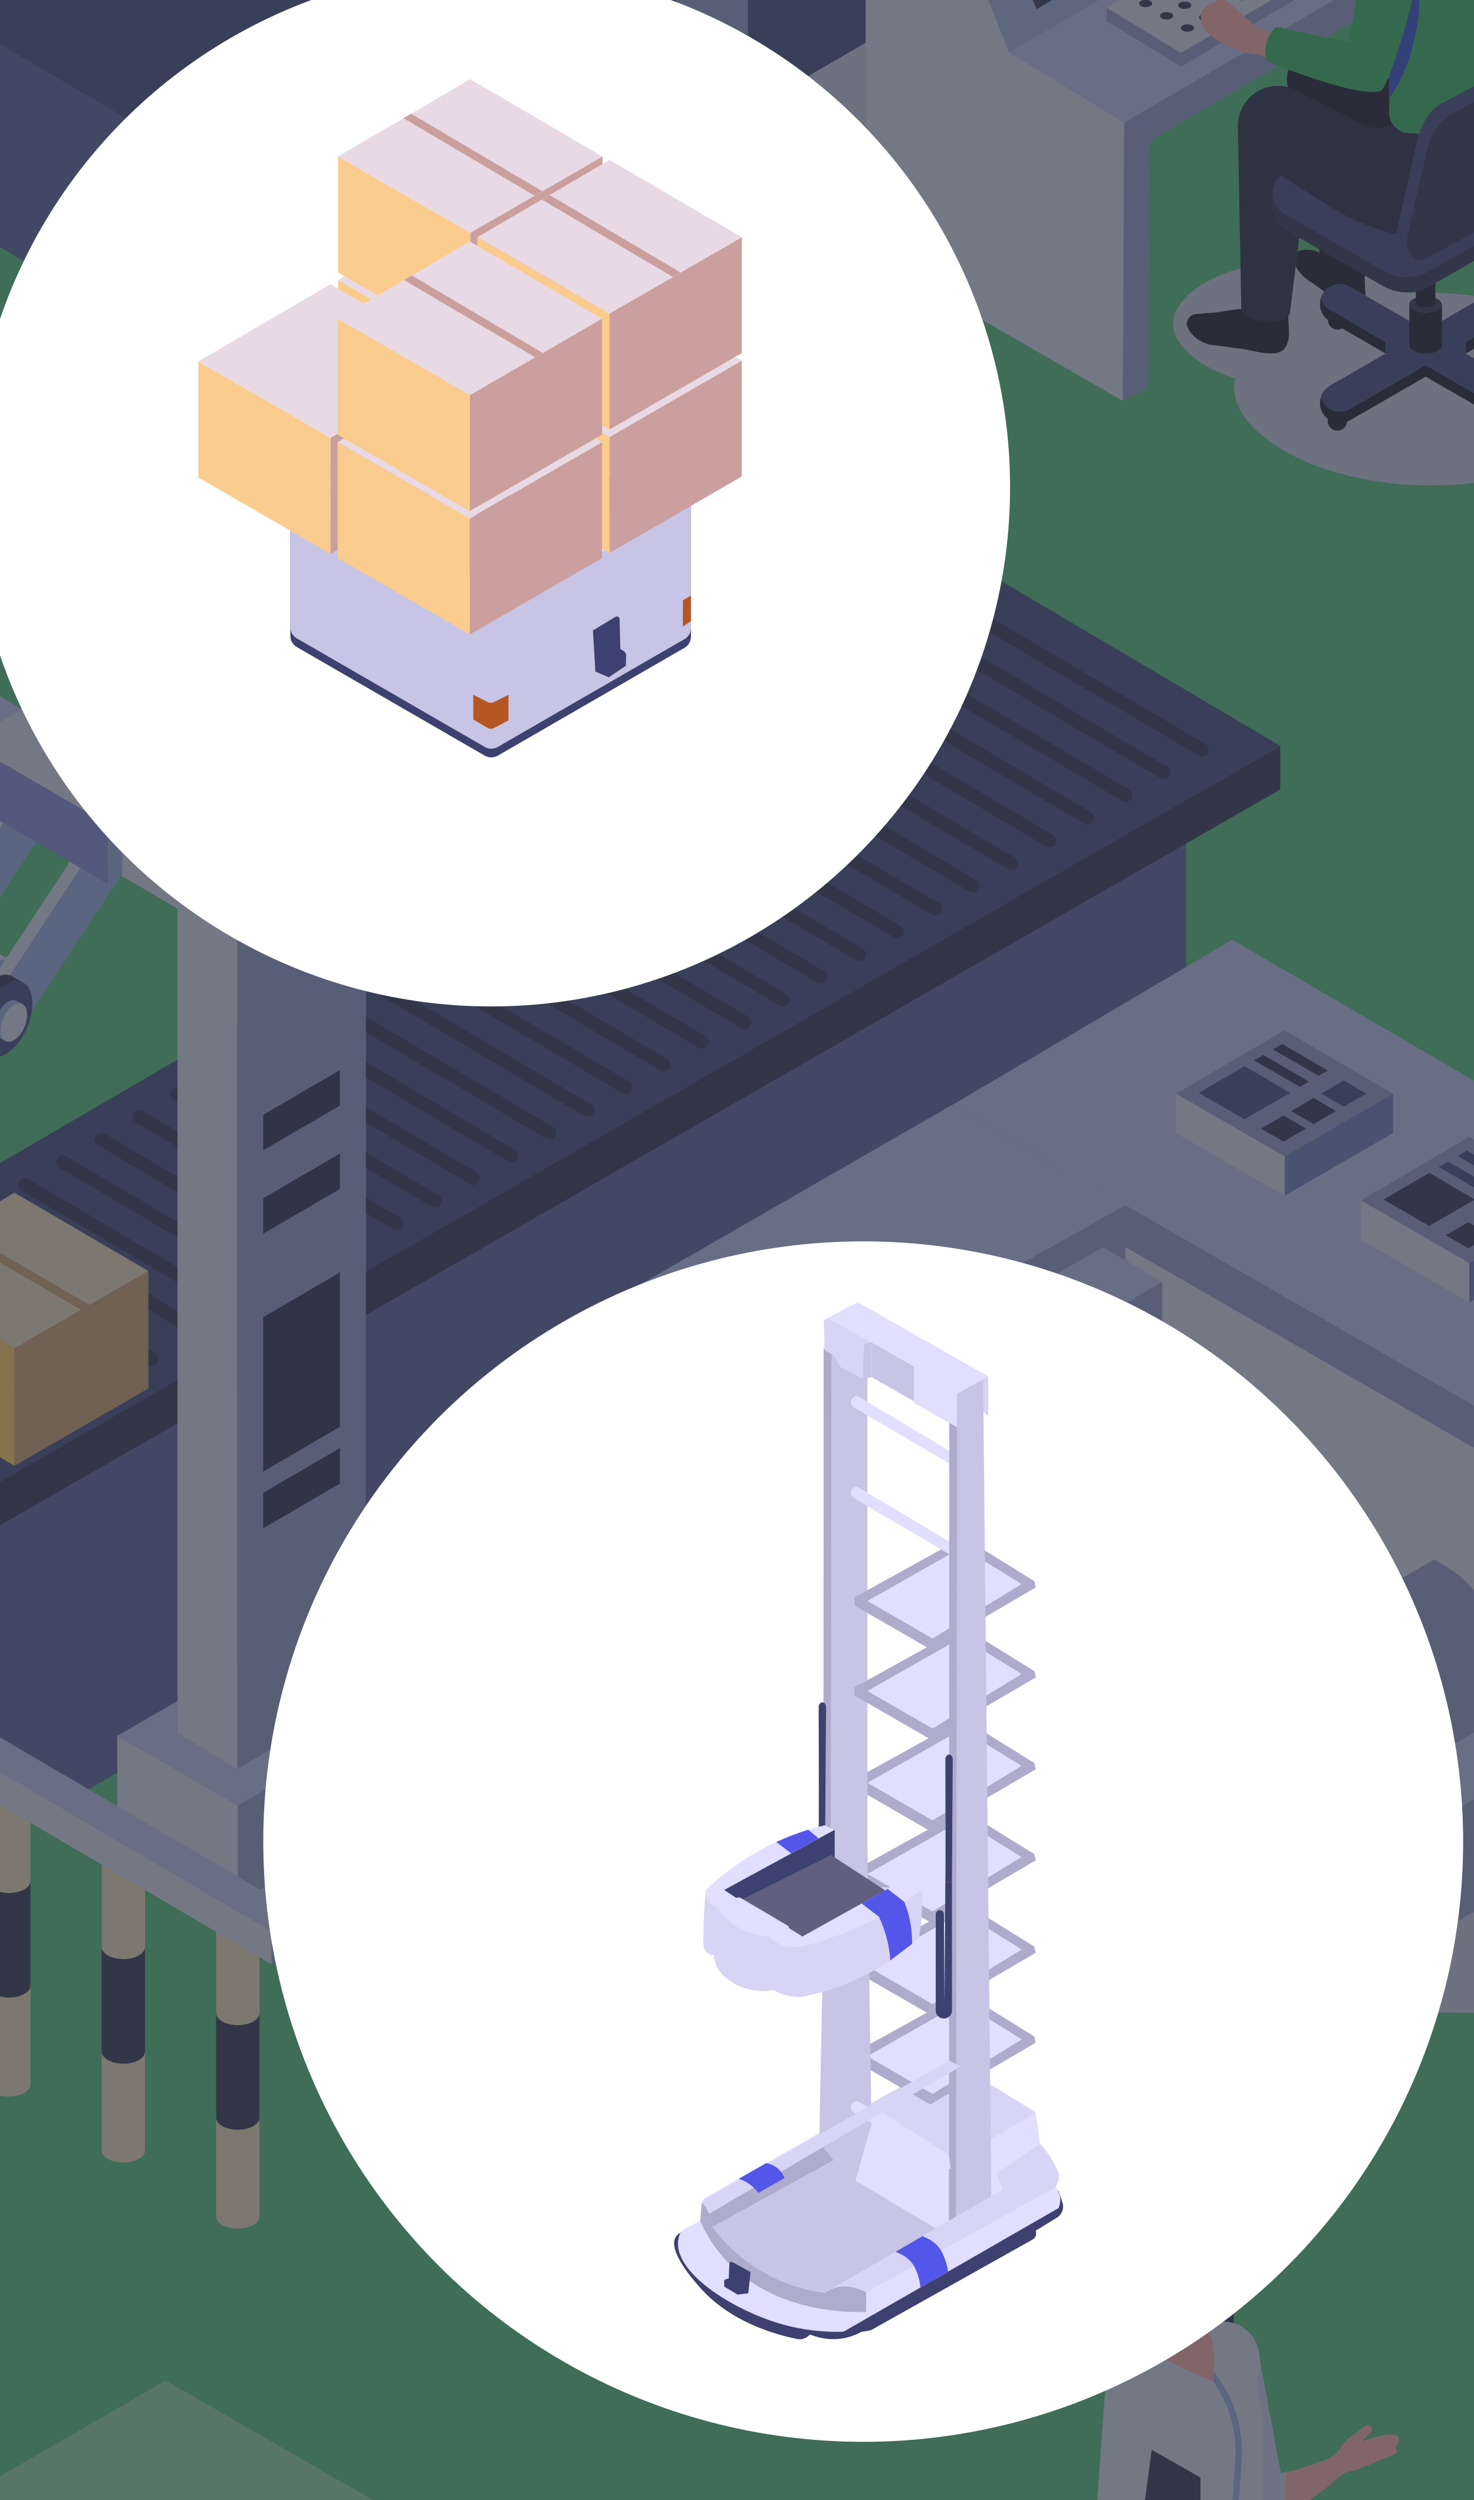 <?xml version="1.0" encoding="UTF-8"?><svg xmlns="http://www.w3.org/2000/svg" xmlns:xlink="http://www.w3.org/1999/xlink" viewBox="0 0 369.45 626.36"><defs><style>.cls-1{fill:#2a335b;}.cls-2{fill:#6f82d3;}.cls-3{fill:#ca9f9d;}.cls-4{fill:#3e406f;}.cls-5{fill:#2e3666;}.cls-6{fill:#c6d5ff;}.cls-7{fill:#1f2644;}.cls-8{fill:#3754e0;}.cls-9{fill:#7b7899;}.cls-10{fill:#9fb6f1;}.cls-11{fill:#5456e9;}.cls-12{fill:#d7d4f5;}.cls-13{fill:none;}.cls-14{fill:#445393;}.cls-15{fill:#53c58e;}.cls-16{fill:#ede1cb;}.cls-17{clip-path:url(#clippath-1);}.cls-18{fill:#fbb2b8;}.cls-19{fill:#b8c9ff;}.cls-20{fill:#93a1de;}.cls-21{fill:#8eddb3;}.cls-22{fill:#ffd474;}.cls-23{isolation:isolate;}.cls-24{fill:#615e7f;}.cls-25{fill:#333;opacity:.6;}.cls-26{fill:#aeabcc;}.cls-27{fill:#343c6b;}.cls-28{fill:#c5cff4;mix-blend-mode:multiply;}.cls-29{fill:#b9cbff;}.cls-30{fill:#cfa784;}.cls-31{fill:#ef9b9b;}.cls-32{fill:#facc8d;}.cls-33{fill:#d6e0ff;}.cls-34{fill:#8194ec;}.cls-35{fill:#e8d9e4;}.cls-36{fill:#e1deff;}.cls-37{fill:#343b65;}.cls-38{fill:#b65623;}.cls-39{fill:#fff;mix-blend-mode:soft-light;}.cls-40{fill:#97b1f4;}.cls-41{clip-path:url(#clippath);}.cls-42{fill:#a0b1ef;}.cls-43{fill:#c7c4e5;}.cls-44{fill:#5b68af;}.cls-45{fill:#39bc77;}</style><clipPath id="clippath"><rect class="cls-13" width="369.45" height="626.36"/></clipPath><clipPath id="clippath-1"><rect class="cls-13" x="-873.61" y="-146.9" width="1861.65" height="1396.24"/></clipPath></defs><g class="cls-23"><g id="_レイヤー_2"><g id="_レイヤー_1-2"><g class="cls-41"><g class="cls-17"><rect class="cls-15" x="-873.61" y="-146.9" width="1861.65" height="1396.24"/><polygon class="cls-21" points="73.74 142.58 126.96 111.85 180.18 142.58 126.96 173.3 73.74 142.58"/><polygon class="cls-21" points="-11.66 627.07 41.56 596.34 94.79 627.07 41.56 657.8 -11.66 627.07"/><polygon class="cls-28" points="191.12 427.84 105.4 476.6 61.51 476.33 61.12 401.07 103.18 377.03 191.12 427.84"/><path class="cls-44" d="M297.3,190.39v99.77L-43.12,485.81c-26.71,15.35-59.58,15.35-86.29-.1l-174.14-98.58v-96.04l204.44,105.67c7.93,4.86,17.92,5,25.98.37l370.42-206.74Z"/><path class="cls-27" d="M320.88,186.83v10.94L-43.16,406.92c-26.68,15.35-59.52,15.35-86.2-.07l-192.64-110.7v-9.23l192.64,109.03c26.68,15.39,59.52,15.42,86.2.07l364.04-209.19Z"/><path class="cls-14" d="M320.88,186.83L-43.12,396.02c-26.71,15.35-59.59,15.35-86.27-.11l-192.6-109.03,70.97-41.83,151.91,88.57c7.94,4.84,17.92,4.99,26,.36L250.58,145.35l70.3,41.48Z"/><path class="cls-27" d="M301.23,189.49c-.29,0-.58-.08-.85-.23l-55.09-32.5c-.8-.47-1.07-1.5-.59-2.3.48-.8,1.5-1.06,2.3-.59l55.09,32.5c.8.47,1.07,1.5.59,2.3-.31.53-.87.83-1.45.83Z"/><path class="cls-27" d="M291.68,195.18c-.29,0-.58-.08-.85-.23l-55.09-32.5c-.8-.47-1.07-1.5-.59-2.3.48-.8,1.5-1.06,2.3-.59l55.09,32.5c.8.47,1.07,1.5.59,2.3-.31.53-.87.83-1.45.83Z"/><path class="cls-27" d="M282.14,200.88c-.29,0-.58-.08-.85-.23l-55.09-32.5c-.8-.47-1.07-1.5-.59-2.3.48-.8,1.5-1.06,2.3-.59l55.09,32.5c.8.47,1.07,1.5.59,2.3-.31.53-.87.83-1.45.83Z"/><path class="cls-27" d="M272.59,206.57c-.29,0-.58-.08-.85-.23l-55.09-32.5c-.8-.47-1.07-1.5-.59-2.3.48-.8,1.5-1.06,2.3-.59l55.09,32.5c.8.47,1.07,1.5.59,2.3-.31.53-.87.83-1.45.83Z"/><path class="cls-27" d="M263.04,212.27c-.29,0-.58-.08-.85-.23l-55.09-32.5c-.8-.47-1.07-1.5-.59-2.3.48-.8,1.5-1.06,2.3-.59l55.09,32.5c.8.47,1.07,1.5.59,2.3-.31.53-.87.83-1.45.83Z"/><path class="cls-27" d="M253.5,217.96c-.29,0-.58-.08-.85-.23l-55.09-32.5c-.8-.47-1.07-1.5-.59-2.3.48-.8,1.5-1.06,2.3-.59l55.09,32.5c.8.47,1.07,1.5.59,2.3-.31.53-.87.83-1.45.83Z"/><path class="cls-27" d="M243.95,223.65c-.29,0-.58-.08-.85-.23l-55.09-32.5c-.8-.47-1.07-1.5-.59-2.3.48-.8,1.5-1.06,2.3-.59l55.09,32.5c.8.47,1.07,1.5.59,2.3-.31.53-.87.83-1.45.83Z"/><path class="cls-27" d="M234.41,229.35c-.29,0-.58-.08-.85-.23l-55.09-32.5c-.8-.47-1.07-1.5-.59-2.3.48-.8,1.5-1.06,2.3-.59l55.09,32.5c.8.47,1.07,1.5.59,2.3-.31.53-.87.83-1.45.83Z"/><path class="cls-27" d="M224.86,235.05c-.29,0-.58-.08-.85-.23l-55.09-32.5c-.8-.47-1.07-1.5-.59-2.3.48-.8,1.5-1.06,2.3-.59l55.09,32.5c.8.47,1.07,1.5.59,2.3-.31.53-.87.83-1.45.83Z"/><path class="cls-27" d="M215.32,240.74c-.29,0-.58-.08-.85-.23l-55.09-32.5c-.8-.47-1.07-1.5-.59-2.3.48-.8,1.5-1.06,2.3-.59l55.09,32.5c.8.47,1.07,1.5.59,2.3-.31.53-.87.83-1.45.83Z"/><path class="cls-27" d="M205.77,246.43c-.29,0-.58-.08-.85-.23l-55.09-32.5c-.8-.47-1.07-1.5-.59-2.3.48-.8,1.5-1.06,2.3-.59l55.09,32.5c.8.47,1.07,1.5.59,2.3-.31.53-.87.83-1.45.83Z"/><path class="cls-27" d="M196.22,252.13c-.29,0-.58-.08-.85-.23l-55.09-32.5c-.8-.47-1.07-1.5-.59-2.3.48-.8,1.5-1.06,2.3-.59l55.09,32.5c.8.47,1.07,1.5.59,2.3-.31.53-.87.83-1.45.83Z"/><path class="cls-27" d="M186.68,257.83c-.29,0-.58-.08-.85-.23l-55.09-32.5c-.8-.47-1.07-1.5-.59-2.3.47-.8,1.5-1.06,2.3-.59l55.09,32.5c.8.47,1.07,1.5.59,2.3-.31.53-.87.83-1.45.83Z"/><path class="cls-27" d="M175.9,262.68c-.29,0-.58-.08-.85-.23l-55.09-32.5c-.8-.47-1.07-1.5-.59-2.3.48-.8,1.5-1.06,2.3-.59l55.09,32.5c.8.47,1.07,1.5.59,2.3-.31.53-.87.83-1.45.83Z"/><path class="cls-27" d="M166.36,268.38c-.29,0-.58-.08-.85-.23l-55.09-32.5c-.8-.47-1.07-1.5-.59-2.3.48-.8,1.5-1.06,2.3-.59l55.09,32.5c.8.47,1.07,1.5.59,2.3-.31.53-.87.83-1.45.83Z"/><path class="cls-27" d="M156.81,274.08c-.29,0-.58-.08-.85-.23l-55.09-32.5c-.8-.47-1.07-1.5-.59-2.3.48-.8,1.5-1.06,2.3-.59l55.09,32.5c.8.47,1.07,1.5.59,2.3-.31.53-.87.83-1.45.83Z"/><path class="cls-27" d="M147.27,279.77c-.29,0-.58-.08-.85-.23l-55.09-32.5c-.8-.47-1.07-1.5-.59-2.3.48-.8,1.5-1.06,2.3-.59l55.09,32.5c.8.47,1.07,1.5.59,2.3-.31.53-.87.83-1.45.83Z"/><path class="cls-27" d="M137.72,285.46c-.29,0-.58-.08-.85-.23l-55.09-32.5c-.8-.47-1.07-1.5-.59-2.3.48-.8,1.5-1.06,2.3-.59l55.09,32.5c.8.47,1.07,1.5.59,2.3-.31.53-.87.83-1.45.83Z"/><path class="cls-27" d="M128.18,291.16c-.29,0-.58-.08-.85-.23l-55.09-32.5c-.8-.47-1.07-1.5-.59-2.3.48-.8,1.5-1.06,2.3-.59l55.09,32.5c.8.47,1.07,1.5.59,2.3-.32.53-.87.83-1.45.83Z"/><path class="cls-27" d="M118.63,296.85c-.29,0-.58-.08-.85-.23l-55.09-32.5c-.8-.47-1.07-1.5-.59-2.3.48-.8,1.5-1.06,2.3-.59l55.09,32.5c.8.47,1.07,1.5.59,2.3-.31.53-.87.83-1.45.83Z"/><path class="cls-27" d="M109.08,302.55c-.29,0-.58-.08-.85-.23l-55.09-32.5c-.8-.47-1.07-1.5-.59-2.3.47-.8,1.5-1.06,2.3-.59l55.09,32.5c.8.47,1.07,1.5.59,2.3-.32.53-.87.83-1.45.83Z"/><path class="cls-27" d="M99.54,308.24c-.29,0-.58-.08-.85-.23l-55.09-32.5c-.8-.47-1.07-1.5-.59-2.3.47-.8,1.5-1.06,2.3-.59l55.09,32.5c.8.47,1.07,1.5.59,2.3-.31.53-.87.83-1.45.83Z"/><path class="cls-27" d="M89.99,313.94c-.29,0-.58-.08-.85-.23l-55.09-32.5c-.8-.47-1.07-1.5-.59-2.3.48-.8,1.5-1.06,2.3-.59l55.09,32.5c.8.47,1.07,1.5.59,2.3-.32.53-.87.83-1.45.83Z"/><path class="cls-27" d="M80.45,319.63c-.29,0-.58-.08-.85-.23l-55.09-32.5c-.8-.47-1.07-1.5-.59-2.3.48-.8,1.5-1.06,2.3-.59l55.09,32.5c.8.47,1.07,1.5.59,2.3-.31.53-.87.83-1.45.83Z"/><path class="cls-27" d="M70.9,325.33c-.29,0-.58-.08-.85-.23l-55.09-32.5c-.8-.47-1.07-1.5-.59-2.3.48-.8,1.5-1.06,2.3-.59l55.09,32.5c.8.47,1.07,1.5.59,2.3-.32.53-.87.83-1.45.83Z"/><path class="cls-27" d="M61.36,331.02c-.29,0-.58-.08-.85-.23l-55.09-32.5c-.8-.47-1.07-1.5-.59-2.3.47-.8,1.5-1.06,2.3-.59l55.09,32.5c.8.47,1.07,1.5.59,2.3-.31.53-.87.83-1.45.83Z"/><path class="cls-27" d="M51.81,336.72c-.31,0-.61-.08-.89-.25L-2.88,303.13c-.79-.49-1.03-1.52-.54-2.31.49-.79,1.53-1.02,2.31-.54l53.81,33.34c.79.49,1.03,1.52.54,2.31-.32.51-.87.79-1.43.79Z"/><path class="cls-27" d="M38.02,342.2c-.32,0-.66-.1-.95-.29l-48.79-33.12c-.77-.52-.96-1.57-.45-2.34.52-.77,1.57-.96,2.34-.45l48.79,33.12c.77.52.96,1.57.45,2.34-.32.48-.86.74-1.39.74Z"/><path class="cls-27" d="M.49,365.6c-.46,0-.93-.19-1.26-.57l-36.85-41.6c-.62-.69-.55-1.76.14-2.37.69-.62,1.75-.56,2.37.14L1.75,362.81c.62.69.55,1.76-.14,2.37-.32.29-.72.42-1.11.42Z"/><path class="cls-27" d="M12.42,356.91c-.41,0-.81-.14-1.14-.44l-40.84-37.38c-.68-.63-.73-1.69-.1-2.38.63-.68,1.69-.73,2.38-.1l40.84,37.38c.68.63.73,1.69.1,2.38-.33.36-.78.54-1.24.54Z"/><path class="cls-27" d="M25.93,350.36c-.37,0-.74-.12-1.05-.37l-45.25-36.4c-.72-.58-.84-1.64-.26-2.36.58-.73,1.64-.83,2.36-.26l45.25,36.4c.72.58.84,1.64.26,2.36-.33.41-.82.63-1.31.63Z"/><path class="cls-33" d="M-27.13,246.37c-.09-2.39.84-5,2.3-6.92l32.94-49.94c.88-1.52,2.07-2.78,3.41-3.47,1.38-.71,2.66-.66,3.63-.02l2.54,1.43-3.95,1.48c-.11,2.18-.99,4.45-2.31,6.17l-33.04,50.1c-.62,1.02-1.38,1.91-2.23,2.58l1.6,4.29-2.7-1.54c-1.26-.59-2.11-2.06-2.19-4.16Z"/><path class="cls-40" d="M-22.13,240.98l32.94-49.94c.88-1.52,2.07-2.78,3.41-3.47,2.87-1.47,5.31.29,5.45,3.93.09,2.4-.84,5.02-2.32,6.95l-33.04,50.1c-.87,1.43-2.02,2.62-3.3,3.28-2.87,1.47-5.31-.29-5.45-3.93-.09-2.39.84-5,2.3-6.92Z"/><path class="cls-33" d="M-14.33,230.89c-1.55-.94-3.58-.89-5.8.4-1.18.68-2.31,1.65-3.33,2.81l17.77,10.15,8.67-3.47-17.29-9.89Z"/><path class="cls-40" d="M-2.37,241.45c-1.18.68-2.31,1.65-3.33,2.81l-23.63.57c-1.29-3.57-4.44-4.8-8.13-2.67-4.84,2.79-8.76,10.29-8.76,16.74s3.92,9.41,8.76,6.62c1.16-.67,2.26-1.61,3.26-2.73l23.84-.28c1.37,3.29,4.43,4.36,7.99,2.3,4.84-2.79,8.76-10.29,8.76-16.74s-3.92-9.41-8.76-6.62Z"/><path class="cls-33" d="M-7.81,257.68c-.09-2.39.84-5,2.3-6.92l32.94-49.94c.88-1.52,2.07-2.78,3.41-3.47,1.38-.71,2.66-.66,3.63-.02l2.54,1.43-3.95,1.48c-.11,2.18-.99,4.45-2.31,6.17L-2.28,256.51c-.62,1.02-1.38,1.91-2.23,2.58l1.6,4.29-2.7-1.54c-1.26-.59-2.11-2.06-2.19-4.16Z"/><path class="cls-40" d="M-2.81,252.29l32.94-49.94c.88-1.52,2.07-2.78,3.41-3.47,2.87-1.47,5.31.29,5.45,3.93.09,2.4-.84,5.02-2.32,6.95L3.64,259.86c-.87,1.43-2.02,2.62-3.3,3.28-2.87,1.47-5.31-.29-5.45-3.93-.09-2.39.84-5,2.3-6.92Z"/><path class="cls-27" d="M-7.82,257.51c0-4.83,2.94-10.45,6.56-12.54,1.6-.93,3.07-1.04,4.21-.42l3,1.68-8.48,18.23-3.13-1.71c-1.33-.83-2.17-2.67-2.17-5.25Z"/><path class="cls-14" d="M-5.01,259.04c0,4.83,2.94,7.05,6.56,4.96,3.62-2.09,6.56-7.71,6.56-12.54s-2.94-7.05-6.56-4.96c-3.62,2.09-6.56,7.71-6.56,12.54Z"/><path class="cls-40" d="M-1.3,257.3c0-2.45,1.49-5.31,3.33-6.37.82-.47,1.56-.53,2.14-.21l1.53.85-4.31,9.26-1.59-.87c-.68-.42-1.1-1.35-1.1-2.67Z"/><path class="cls-33" d="M.13,258.08c0,2.45,1.49,3.58,3.33,2.52,1.84-1.06,3.33-3.91,3.33-6.37s-1.49-3.58-3.33-2.52c-1.84,1.06-3.33,3.91-3.33,6.37Z"/><polygon class="cls-19" points="-65.65 136.42 -80.02 144.71 68.3 231.15 82.34 222.18 -65.65 136.42"/><polygon class="cls-33" points="-80.02 144.71 -80.02 155.05 68.3 241.49 68.3 231.15 -80.02 144.71"/><polygon class="cls-33" points="82.34 222.18 82.34 232.52 68.3 241.49 68.3 231.15 82.34 222.18"/><polygon class="cls-19" points="76.37 407.74 106.78 424.79 59.59 452.33 29.39 434.84 76.37 407.74"/><polygon class="cls-20" points="106.78 424.79 106.78 449.07 59.59 476.6 59.59 452.33 106.78 424.79"/><polygon class="cls-33" points="29.39 434.84 29.39 459.11 59.59 476.6 59.59 452.33 29.39 434.84"/><polygon class="cls-19" points="76.57 191.47 91.69 200.19 59.46 218.99 44.48 209.98 76.57 191.47"/><polygon class="cls-20" points="91.69 200.19 91.69 424.33 59.46 443.13 59.46 218.99 91.69 200.19"/><polygon class="cls-5" points="85.18 318.76 85.18 357.45 65.97 368.66 65.97 329.97 85.18 318.76"/><polygon class="cls-5" points="85.18 362.78 85.18 371.66 65.97 382.87 65.97 373.99 85.18 362.78"/><polygon class="cls-5" points="85.18 288.99 85.18 297.86 65.97 309.07 65.97 300.2 85.18 288.99"/><polygon class="cls-5" points="85.18 268.09 85.18 276.97 65.97 288.18 65.97 279.3 85.18 268.09"/><polygon class="cls-33" points="44.48 209.98 44.48 434.11 59.46 443.13 59.46 218.99 44.48 209.98"/><polygon class="cls-33" points="12.33 173.59 -8.37 185.89 27.09 206.57 47.43 193.67 12.33 173.59"/><polygon class="cls-34" points="-8.37 185.89 -8.37 200.81 27.09 221.49 27.09 206.57 -8.37 185.89"/><polygon class="cls-40" points="47.43 193.67 47.43 201.78 44.53 200.1 30.63 208.93 30.63 219.27 27.09 221.49 27.09 206.57 47.43 193.67"/><polygon class="cls-30" points="37.2 318.42 37.2 347.82 3.64 367.2 3.64 337.78 37.2 318.42"/><polygon class="cls-22" points="3.64 337.78 3.64 367.2 -29.91 347.82 -29.9 318.42 3.64 337.78"/><polygon class="cls-16" points="37.2 318.42 23.28 326.44 21.16 327.67 3.64 337.78 -29.9 318.42 -12.33 308.15 -10.21 306.92 3.63 298.81 37.2 318.42"/><polygon class="cls-30" points="22.48 326.94 20.36 328.17 -13.13 308.65 -11.01 307.42 22.48 326.94"/><path class="cls-16" d="M2.22,500.42c3,0,5.43-1.36,5.43-3.03v24.79c0,1.68-2.43,3.03-5.43,3.03s-5.43-1.36-5.43-3.03v-24.79c0,1.68,2.43,3.03,5.43,3.03Z"/><path class="cls-16" d="M-1.33,447.08c.95-.46,2.2-.74,3.56-.74s2.6.28,3.56.74l1.88.81v23.31c0,1.68-2.43,3.03-5.43,3.03s-5.43-1.36-5.43-3.03v-23.31l1.88-.81Z"/><path class="cls-27" d="M2.22,474.23c3,0,5.43-1.36,5.43-3.03v26.19c0,1.68-2.43,3.03-5.43,3.03s-5.43-1.36-5.43-3.03v-26.19c0,1.68,2.43,3.03,5.43,3.03Z"/><path class="cls-16" d="M30.91,516.97c3,0,5.43-1.36,5.43-3.03v24.79c0,1.68-2.43,3.03-5.43,3.03s-5.43-1.36-5.43-3.03v-24.79c0,1.68,2.43,3.03,5.43,3.03Z"/><path class="cls-16" d="M27.36,463.63c.95-.46,2.2-.74,3.56-.74s2.6.28,3.56.74l1.88.81v23.31c0,1.68-2.43,3.03-5.43,3.03s-5.43-1.36-5.43-3.03v-23.31l1.88-.81Z"/><path class="cls-27" d="M30.91,490.79c3,0,5.43-1.36,5.43-3.03v26.19c0,1.68-2.43,3.03-5.43,3.03s-5.43-1.36-5.43-3.03v-26.19c0,1.68,2.43,3.03,5.43,3.03Z"/><path class="cls-16" d="M59.6,533.53c3,0,5.43-1.36,5.43-3.03v24.79c0,1.68-2.43,3.03-5.43,3.03s-5.43-1.36-5.43-3.03v-24.79c0,1.68,2.43,3.03,5.43,3.03Z"/><path class="cls-16" d="M56.05,480.18c.95-.46,2.2-.74,3.56-.74s2.6.28,3.56.74l1.88.81v23.31c0,1.68-2.43,3.03-5.43,3.03s-5.43-1.36-5.43-3.03v-23.31l1.88-.81Z"/><path class="cls-27" d="M59.6,507.34c3,0,5.43-1.36,5.43-3.03v26.19c0,1.68-2.43,3.03-5.43,3.03s-5.43-1.36-5.43-3.03v-26.19c0,1.68,2.43,3.03,5.43,3.03Z"/><polygon class="cls-19" points="-31.9 416.59 -39.56 420.66 68.09 483.87 75.59 479.48 -31.9 416.59"/><polygon class="cls-33" points="-39.56 420.66 -39.56 428.92 68.09 492.13 68.09 483.87 -39.56 420.66"/><polygon class="cls-20" points="75.59 479.48 75.59 487.74 68.09 492.13 68.09 483.87 75.59 479.48"/><path class="cls-28" d="M373.96-173.07L3.74,37.95c-4.87,2.83-4.86,9.87.02,12.69l67.31,39.03-7.52,9.48h92.75L501.17-98.28l-127.21-74.79Z"/><polygon class="cls-14" points="413.09 -175.05 413.09 -103.11 64.58 99.14 64.57 27.2 286.62 -101.65 291.08 -104.25 413.09 -175.05"/><polygon class="cls-44" points="-16.86 52.22 64.58 99.14 64.58 27.23 -16.86 -19.67 -16.86 52.22"/><path class="cls-20" d="M74.23-17.79l-19.95-11.52c-1.34-.78-3-.78-4.34,0l-19.95,11.52h-5.98v4.71c0,.73.36,1.46,1.09,1.88L49.93,3.14c1.34.78,3,.78,4.34,0l24.84-14.34c.72-.42,1.09-1.15,1.09-1.88v-4.71s-5.98,0-5.98,0Z"/><path class="cls-14" d="M175.34-138.15c-1.49-.78-3.34-.88-5.01.06L-31.88-24.51c-3.69,2.09-5.99,5.99-6.03,10.23-.02,1.98.92,3.51,2.27,4.45,0,.03,84.73,49.7,84.73,49.7h.56s210.97-128.03,210.97-128.03l-85.28-49.99Z"/><path class="cls-27" d="M52.51,24.94c-3.69,2.09-5.99,5.99-6.03,10.23-.04,4.18,4.34,6.75,7.87,4.75l202.2-113.7c3.69-2.09,5.99-5.99,6.02-10.23.04-4.05-4.33-6.63-7.86-4.64L52.51,24.94Z"/><path class="cls-20" d="M200.51,56.05l-19.95-11.52c-1.34-.78-3-.78-4.34,0l-19.95,11.52h-5.98v4.71c0,.73.36,1.46,1.09,1.88l24.84,14.34c1.34.78,3,.78,4.34,0l24.84-14.34c.72-.42,1.09-1.15,1.09-1.88v-4.71h-5.98Z"/><path class="cls-19" d="M151.37,54.17l24.84-14.34c1.34-.78,3-.78,4.34,0l24.84,14.34c1.45.84,1.45,2.93,0,3.76l-24.84,14.34c-1.34.78-3,.78-4.34,0l-24.84-14.34c-1.45-.84-1.45-2.93,0-3.76Z"/><path class="cls-20" d="M169.37-106.75V55.36c0,.24.11.48.35.61l7.98,4.6c.43.26.97.26,1.41,0l7.98-4.6c.22-.13.35-.37.35-.61V-106.75h-18.05Z"/><polygon class="cls-33" points="252.95 13.17 235.44 -31.16 216.97 -42.44 216.97 63.31 281.43 100.42 281.79 30.74 252.95 13.17"/><polygon class="cls-42" points="361.2 -50.49 361.2 21.53 389.94 37.37 390.04 -32.91 361.2 -50.49"/><polygon class="cls-10" points="350.9 -98.68 368.03 -54.03 252.95 13.17 235.44 -31.16 350.9 -98.68"/><polygon class="cls-19" points="396.85 -36.45 368.03 -54.03 252.95 13.17 281.79 30.74 396.85 -36.45"/><polygon class="cls-20" points="370.45 -26.82 370.45 -30.22 296 13.26 277.34 1.88 277.34 5.28 296 16.65 370.45 -26.82"/><polygon class="cls-33" points="370.45 -30.22 351.8 -41.59 277.34 1.88 296 13.26 370.45 -30.22"/><polygon class="cls-20" points="281.79 30.74 281.43 100.42 287.76 97.08 288.1 35.37 389.94 -24.42 389.94 37.37 396.51 33.2 396.85 -36.45 281.79 30.74"/><path class="cls-27" d="M311.3-1.78c-.91,0-1.65.41-1.65.92s.74.92,1.65.92,1.65-.41,1.65-.92-.74-.92-1.65-.92Z"/><path class="cls-27" d="M306.75.85c-.91,0-1.65.41-1.65.92s.74.92,1.65.92,1.65-.41,1.65-.92-.74-.92-1.65-.92Z"/><path class="cls-27" d="M287.15-.04c-.91,0-1.65.41-1.65.92s.74.92,1.65.92,1.65-.41,1.65-.92-.74-.92-1.65-.92Z"/><path class="cls-27" d="M296.95.4c-.91,0-1.65.41-1.65.92s.74.92,1.65.92,1.65-.41,1.65-.92-.74-.92-1.65-.92Z"/><path class="cls-27" d="M292.39,3.03c-.91,0-1.65.41-1.65.92s.74.92,1.65.92,1.65-.41,1.65-.92-.74-.92-1.65-.92Z"/><path class="cls-27" d="M302.19,3.47c-.91,0-1.65.41-1.65.92s.74.92,1.65.92,1.65-.41,1.65-.92-.74-.92-1.65-.92Z"/><path class="cls-27" d="M297.63,6.1c-.91,0-1.65.41-1.65.92s.74.92,1.65.92,1.65-.41,1.65-.92-.74-.92-1.65-.92Z"/><polygon class="cls-27" points="276.48 -7.42 272.44 -5.06 259.8 2.28 254.44 -11.26 250.37 -21.54 246.81 -30.56 253.08 -34.24 260.26 -38.45 263.81 -40.51 274.22 -13.36 276.48 -7.42"/><path class="cls-28" d="M398.34,84.97c-9.47-7.32-24.95-11.68-41.41-11.68-1.14,0-2.28.03-3.41.07-.11-.09-.22-.18-.33-.26-6.29-4.86-16.58-7.76-27.52-7.76-7.17,0-13.97,1.24-19.67,3.57-6.89,2.82-11.34,7.02-11.91,11.23-.55,4.08,2.58,7.44,5.3,9.55,2.72,2.11,6.2,3.84,10.15,5.14-.05.25-.11.49-.14.74-.83,6.14,3.88,11.2,7.98,14.37,9.47,7.32,24.95,11.68,41.41,11.68,10.78,0,21.02-1.86,29.6-5.38,10.36-4.25,17.06-10.57,17.92-16.9.83-6.14-3.88-11.2-7.98-14.37Z"/><path class="cls-7" d="M324.31,64.88s0,2.7,3.32,5.14c.47.35,1.11.78,1.78,1.21,1.88,1.19,4.43,3.38,6.05,4.91.9.84,1.92,1.45,3.28,1.52,2.03.1,3.81-.55,3.56-3.6-.02-.2-.04-.57-.08-.94l-.06-.49c-.04-.23-.17-5.89-.19-6.01-.25,1.02-1.67-2.97-2.55-3.01-1.33-.06-1.14,3.11-2.05,2.27-1.62-1.54-3.35-.83-7.79-3.1l-.85-.14c-3.45-.4-3.97.74-4.32,1.78-.04.16-.08.33-.1.47Z"/><path class="cls-7" d="M299.55,78.7s3.25-.31,4.34-.36c2.56-.1,8.16-1.7,9.9-.49,1.99,1.38,6.41,2.53,6.47-1.18l2.53.81c.05.79.27,5.38.29,5.67.08,1.36-.2,2.75-.93,3.9-1.68,2.64-6.88,1.1-9.85.5l-8.89-1.19c-3.23-.65-5.35-2.93-5.93-4.89-.15-1.33.76-2.55,2.07-2.78Z"/><path class="cls-7" d="M329.13,20.2c-.09,0,1.64,45.17,1.64,45.17-.04,3.85,12.57,3.58,12.35.37l.8-45.54h-14.79Z"/><path class="cls-1" d="M311.12,77.33c0,3.16,11.41,5.06,12.22.94l5.7-46.84h-18.77l.85,45.9Z"/><path class="cls-7" d="M337.62,105.47c0,1.33-1.08,2.41-2.41,2.41s-2.41-1.08-2.41-2.41,1.08-2.41,2.41-2.41,2.41,1.08,2.41,2.41Z"/><circle class="cls-7" cx="335.25" cy="80.17" r="2.41"/><path class="cls-7" d="M381.31,77.58l-13.96,8.06v2.93l13.96-8.06c2.07-1.19,2.95-3.63,2.28-5.82-.36,1.18-1.13,2.23-2.28,2.89Z"/><path class="cls-7" d="M333.33,77.58c-1.15-.66-1.92-1.71-2.28-2.89-.67,2.19.21,4.62,2.28,5.81l13.96,8.06v-2.93l-13.96-8.06Z"/><path class="cls-7" d="M383.16,100.55c-.93,1.61-2.62,2.51-4.35,2.51-.85,0-1.71-.22-2.5-.67l-18.98-10.96-18.98,10.96c-.79.46-1.65.67-2.5.67-1.73,0-3.42-.9-4.35-2.51-.19-.33-.33-.68-.44-1.04-.39,1.28-.28,2.71.44,3.96.93,1.61,2.62,2.51,4.35,2.51.85,0,1.71-.22,2.5-.67l18.98-10.96,18.98,10.96c.79.46,1.65.67,2.5.67,1.73,0,3.42-.9,4.35-2.51.72-1.25.83-2.68.44-3.96-.11.35-.25.7-.44,1.04Z"/><path class="cls-14" d="M335.84,103.06c.85,0,1.71-.22,2.5-.67l18.98-10.96,18.98,10.96c.79.46,1.65.67,2.5.67,1.73,0,3.42-.9,4.35-2.51.19-.33.33-.68.44-1.04-.36-1.18-1.13-2.23-2.28-2.89l-13.96-8.06v-2.93l13.96-8.06c1.15-.66,1.92-1.71,2.28-2.89-.11-.35-.25-.7-.44-1.04-1.39-2.4-4.46-3.22-6.85-1.84l-18.98,10.96-18.98-10.96c-2.4-1.39-5.47-.56-6.85,1.84-.19.33-.33.68-.44,1.04.36,1.17,1.13,2.23,2.28,2.89l13.96,8.06v2.93l-13.96,8.06c-1.15.66-1.92,1.71-2.28,2.89.11.35.25.7.44,1.04.93,1.61,2.62,2.51,4.35,2.51Z"/><path class="cls-7" d="M361.42,76.28c-.07.53-.65,1.18-1.52,1.53-.72.3-1.58.45-2.49.45-1.39,0-2.69-.37-3.49-.98-.34-.27-.68-.74-.68-1.07v10.15c-.06.52.34.94.68,1.21.8.62,2.1.98,3.49.98.91,0,1.77-.16,2.49-.45.87-.36,1.44-.89,1.51-1.42.01-.11,0-.22-.02-.32,0,0,.05-10.2.03-10.09Z"/><path class="cls-37" d="M359.89,77.82c-.72.3-1.58.45-2.49.45-1.38,0-2.69-.37-3.49-.98-.34-.27-.74-.69-.67-1.21.07-.53.64-1.06,1.51-1.42.72-.3,1.58-.45,2.49-.45,1.38,0,2.69.37,3.48.98.34.27.74.69.67,1.21-.07.53-.63,1.06-1.51,1.42Z"/><path class="cls-7" d="M354.88,75.75c-.04.31.2.56.4.72.48.37,1.26.59,2.09.59.54,0,1.06-.09,1.49-.27.52-.21.86-.53.91-.85,0-.07,0-24.78,0-24.78h-4.89v24.59Z"/><path class="cls-27" d="M395.67,46.32l.03-3.44-1.59-.09c-.39-.42-.85-.79-1.38-1.1l-24.66-14.24c-3.68-2.13-8.22-2.13-11.9-.02l-34.21,19.62c-.84.48-1.49,1.12-1.98,1.84l-1-.23-.02,3.55c0,2.03,1,4.04,2.98,5.19l24.66,14.24c3.68,2.13,8.22,2.13,11.9.02l34.21-19.62c2.18-1.25,3.16-3.53,2.97-5.72Z"/><path class="cls-14" d="M392.72,37.84l-24.66-14.24c-3.68-2.13-8.22-2.13-11.9-.02l-34.21,19.62c-3.99,2.29-4,8.04-.02,10.34l24.66,14.24c3.68,2.13,8.22,2.13,11.9.02l34.21-19.62c3.99-2.29,4-8.04.02-10.34Z"/><path class="cls-7" d="M358.12,22.88l-6.22,24.2c-2.8-1.46-5.43-3.24-7.87-5.3-6.39-5.42-14.02-11.9-18.63-15.8-2.52-2.12-3.48-5.56-2.45-8.69,1.56-4.69,6.91-6.88,11.31-4.64l18.15,9.25c1.81,1.05,3.83,1.35,5.72.99Z"/><path class="cls-1" d="M311.35,27.02c-2.3,4.54-.81,10.07,3.44,12.85,5.24,3.42,12.29,7.99,18.02,11.56,10.06,6.27,20.24,9.27,31.41,7.62,4.25-.63,16.9-5.29,19.61-12.91,1.19-3.37.75-8.52,0-12.51-1.1-6.07-.77-11.86-.77-11.86,0,0-19.68-15.42-29.87,4.07-.23.43-.57,1.08-.97,1.85-2.1,4.06-7.17,5.54-11.12,3.25l-16.33-8.32c-4.92-2.5-10.93-.54-13.43,4.38Z"/><path class="cls-8" d="M353.31,8.59s34.16,9.9,39.86,2.77c2.55-3.19-6.35-35.82-6.35-35.82l-2.38-2.4-8.99,1.57c-1.2.2-2.69-1.74-2.69-1.74.94,4.84,5.44,22.95,6.64,28.49.19.86-25.72-.09-25.72-.09,1.9.75,1.57,6.62-.37,7.23Z"/><path class="cls-45" d="M384.5,9.82c-.08-1.42-.05-2.85.08-4.27l3.39-24.79c.26-7.48-5.32-11.25-10.9-11.53-.52-.03-1.04-.04-1.56,0-1.31.09-3.43.45-4.7.94-.48.17-2.85-1.58-3.34-1.35,0,0-12.88,6.92-13.33,7.19-5.97,3.5-11.51,7.22-11.75,14.26l6.08,15c0,.17-.3,22.93-.3,22.93.02,2.77,2.2,5.05,4.97,5.19,10.08.53,32.16.93,32.5-5.76l-1.15-17.81Z"/><path class="cls-8" d="M348.11,19.23l7.7-27.08-.12,9.61c-.01,1.16-.1,2.32-.29,3.47-1.33,7.99-3.26,13.92-7.25,19.46l-.04-5.45Z"/><path class="cls-18" d="M334.88,11.51c-5.42-1.08-11.52-2.48-14.84-3.26l-2.47-.58c-4.19-.1-11.16-11.1-12.71-7.21,0,0-6.2,1.02-2.97,6.89.85,1.54,4.47,3.64,7.23,4.8,2.26.95,3.83,1.27,5.42,1.4.28.02.55.08.82.12.41.26,17.91,5.85,17.91,5.85l1.59-8.01Z"/><path class="cls-45" d="M341.86-12s-3.06,19.46-3.73,22.33c-.11.47-17.98-3.65-17.98-3.65-2.52,1.39-3.81,6.24-2.42,8.76,0,0,23.64,9.64,28.38,7.23,2.43-1.24,10.16-29.04,10.03-33.5l-3.58-12.22c-2.4,1.43-9.54,5.25-10.71,11.05Z"/><path class="cls-14" d="M401.22,9.72l-2.95-1.58c-1.09-.59-2.41-.59-3.5,0l-33.68,17.92c-2.7,1.49-4.93,4.98-5.86,9.16l-5.31,23.39c-.45,1.98.45,4.02,2.2,5.04l2.97,1.53-.21-3.04c.14-.05.27-.07.41-.14l35.01-19.17c2.7-1.49,4.93-4.98,5.85-9.16l4.66-20.48c.15-.69.2-1.34.2-1.97l.2-1.48Z"/><path class="cls-27" d="M402.73,16.1l-4.66,20.48c-.92,4.17-3.16,7.66-5.85,9.16l-35.01,19.17c-2.89,1.6-5.26-1.98-4.27-6.45l4.66-20.5c.92-4.17,3.16-7.67,5.86-9.16l35-19.15c2.89-1.6,5.26,1.98,4.27,6.45Z"/><polygon class="cls-28" points="455.12 455.46 369.41 504.23 325.51 503.95 325.13 428.69 367.18 404.65 455.12 455.46"/><path class="cls-33" d="M262.69,285.64v69.8l340.42,195.65c26.71,15.35,59.58,15.35,86.29-.1l174.14-98.57v-66.07l-204.44,75.7c-7.93,4.86-17.92,5-25.98.37l-370.42-176.77Z"/><path class="cls-20" d="M238.55,276.88v10.45l364.04,209.64c26.68,15.35,59.52,15.35,86.2-.07l192.64-110.7v-9.23l-192.64,109.03c-26.68,15.39-59.52,15.42-86.2.07l-364.04-209.19Z"/><path class="cls-19" d="M238.55,276.88l364,209.19c26.72,15.35,59.59,15.35,86.27-.11l192.6-109.03-70.97-41.83-151.91,88.57c-7.94,4.84-17.92,4.99-26,.36l-323.69-188.63-70.3,41.48Z"/><polygon class="cls-19" points="238.5 276.88 161.96 320.94 204.44 345.59 282.08 301.9 238.5 276.88"/><polygon class="cls-33" points="204.44 345.59 204.44 433.42 126.96 388.47 126.96 341.26 161.96 320.94 204.44 345.59"/><polygon class="cls-20" points="204.44 345.59 204.44 433.42 282.08 388.59 282.08 301.9 204.44 345.59"/><polygon class="cls-19" points="282.63 361.43 204.44 405.27 325.77 476.07 403.42 431.12 282.63 361.43"/><polygon class="cls-33" points="196.87 400.86 204.44 433.42 325.77 504.23 325.77 476.07 196.87 400.86"/><polygon class="cls-20" points="403.42 431.12 403.42 459.27 325.77 504.23 325.77 476.07 403.42 431.12"/><polygon class="cls-19" points="276.44 312.46 211.66 349.86 226.54 358.53 291.32 321.13 276.44 312.46"/><polygon class="cls-33" points="211.66 349.86 211.66 401.08 226.54 409.75 226.54 358.53 211.66 349.86"/><polygon class="cls-20" points="291.32 321.13 291.32 372.33 282.5 377.43 238.5 402.86 226.54 409.75 226.54 358.53 291.32 321.13"/><polygon class="cls-7" points="282.5 345.64 282.5 377.43 238.5 402.26 238.5 371.04 282.5 345.64"/><path class="cls-5" d="M375.25,414.7l-89.47-51.97c-2.02-1.18-4.52-1.18-6.55,0l92.86,53.81,3.16-1.83Z"/><polygon class="cls-27" points="238.5 386.3 331.25 440.18 335.01 438 242.15 384.19 238.5 386.3"/><polygon class="cls-14" points="242.15 384.19 335.01 438 369.99 417.75 277.13 363.94 242.15 384.19"/><polygon class="cls-7" points="279.23 362.72 277.13 363.94 369.99 417.75 372.09 416.53 279.23 362.72"/><polygon class="cls-33" points="238.5 386.3 238.5 402.26 331.25 456.14 331.25 440.18 238.5 386.3"/><polygon class="cls-20" points="375.25 414.7 375.25 430.65 331.25 456.14 331.25 440.18 375.25 414.7"/><path class="cls-20" d="M375.25,414.84l-44.07,25.34-15.79-24.15,44.07-25.34,2.83,1.64c8.02,4.66,12.96,13.23,12.96,22.51Z"/><path class="cls-33" d="M331.19,440.18l-15.79-9.16v-14.98l2.83,1.64c8.02,4.66,12.96,13.23,12.96,22.51Z"/><polygon class="cls-20" points="298.18 380.27 298.18 386.5 281.03 396.41 281.02 390.17 298.18 380.27"/><polygon class="cls-33" points="281.02 390.17 281.03 396.41 263.88 386.5 263.88 380.27 281.02 390.17"/><polygon class="cls-19" points="298.18 380.27 281.02 390.17 263.88 380.27 281.02 370.25 298.18 380.27"/><polygon class="cls-14" points="281.92 380.15 274.69 384.32 267.47 380.15 274.69 375.93 281.92 380.15"/><polygon class="cls-27" points="284.42 385.8 280.86 387.85 277.3 385.8 280.86 383.72 284.42 385.8"/><polygon class="cls-27" points="289.18 383.03 285.62 385.09 282.07 383.03 285.62 380.96 289.18 383.03"/><polygon class="cls-14" points="293.94 380.27 290.38 382.33 286.83 380.27 290.38 378.19 293.94 380.27"/><polygon class="cls-27" points="284.91 378.38 283.42 379.18 276.2 375.01 277.68 374.15 284.91 378.38"/><polygon class="cls-27" points="287.9 376.64 286.41 377.45 279.19 373.28 280.66 372.42 287.9 376.64"/><polygon class="cls-20" points="325.96 396.44 325.96 402.66 308.8 412.57 308.8 406.33 325.96 396.44"/><polygon class="cls-33" points="308.8 406.33 308.8 412.57 291.65 402.66 291.65 396.44 308.8 406.33"/><polygon class="cls-19" points="325.96 396.44 308.8 406.33 291.65 396.44 308.79 386.41 325.96 396.44"/><polygon class="cls-27" points="309.7 396.31 302.47 400.48 295.24 396.31 302.47 392.09 309.7 396.31"/><polygon class="cls-27" points="312.19 401.96 308.63 404.01 305.08 401.96 308.63 399.88 312.19 401.96"/><polygon class="cls-14" points="316.95 399.2 313.4 401.25 309.84 399.2 313.4 397.12 316.95 399.2"/><polygon class="cls-27" points="321.72 396.43 318.16 398.49 314.6 396.43 318.16 394.36 321.72 396.43"/><polygon class="cls-14" points="312.68 394.54 311.2 395.34 303.97 391.17 305.45 390.31 312.68 394.54"/><polygon class="cls-14" points="315.67 392.8 314.18 393.61 306.96 389.44 308.44 388.58 315.67 392.8"/><polygon class="cls-2" points="349.16 273.98 349.16 283.85 321.96 299.56 321.96 289.67 349.16 273.98"/><polygon class="cls-33" points="321.96 289.67 321.96 299.56 294.77 283.85 294.77 273.98 321.96 289.67"/><polygon class="cls-20" points="349.16 273.98 321.96 289.67 294.77 273.98 321.95 258.09 349.16 273.98"/><polygon class="cls-14" points="323.38 273.79 311.92 280.39 300.47 273.79 311.92 267.09 323.38 273.79"/><polygon class="cls-27" points="327.34 282.73 321.7 285.98 316.06 282.73 321.7 279.44 327.34 282.73"/><polygon class="cls-27" points="334.89 278.35 329.24 281.61 323.61 278.35 329.24 275.06 334.89 278.35"/><polygon class="cls-14" points="342.43 273.98 336.79 277.23 331.16 273.98 336.79 270.68 342.43 273.98"/><polygon class="cls-27" points="328.11 270.97 325.76 272.24 314.31 265.64 316.65 264.28 328.11 270.97"/><polygon class="cls-27" points="332.85 268.22 330.49 269.5 319.05 262.89 321.39 261.53 332.85 268.22"/><polygon class="cls-2" points="395.47 300.7 395.47 310.58 368.27 326.28 368.27 316.4 395.47 300.7"/><polygon class="cls-33" points="368.27 316.4 368.27 326.28 341.08 310.58 341.08 300.7 368.27 316.4"/><polygon class="cls-20" points="395.47 300.7 368.27 316.4 341.08 300.7 368.26 284.82 395.47 300.7"/><polygon class="cls-27" points="369.69 300.51 358.23 307.12 346.78 300.51 358.23 293.82 369.69 300.51"/><polygon class="cls-27" points="373.65 309.46 368.01 312.71 362.37 309.46 368.01 306.16 373.65 309.46"/><polygon class="cls-14" points="374.42 297.7 372.07 298.97 360.62 292.36 362.96 291 374.42 297.7"/><polygon class="cls-14" points="379.16 294.95 376.8 296.22 365.36 289.62 367.7 288.25 379.16 294.95"/><path class="cls-27" d="M308.87,571.9c0-9.01-18.48-8.83-21.71-9.44-.34-.07-6.96-1.59-6.96,15.37,0,2.75-.39,16.49,0,19.22,1.12,7.99,27.6-5.72,28.35-7.24,1.44-2.81.32-14.11.32-17.92Z"/><path class="cls-18" d="M350.03,613.67c-.08-.21-.25-.36-.43-.45.78-.86,1.2-1.66,1.03-2.37-.6-2.56-9.19.74-9.19.74,0,0,1.38-1.48,1.88-1.94.54-.52.65-1.31.4-1.72-.48-.79-1.63-.29-1.98.13l-3.79,2.83c-.5.39-.95.85-1.31,1.39l-.71,1.04c-.78,1.15-1.88,2.06-3.15,2.63,0,0-.28.13-.71.34,0,0-10.93,3.91-11.05,3.23-.8-4.31-4.28-21.2-5.05-24.93,0,0-.77.59-1.69.81l-6.89,1.57c-.92.21-1.47,1.13-1.25,2.03,0,0,5.24,30.19,8.01,31.71,6.19,3.38,20.47-9.3,20.47-9.3,1.47-1.16,2.41-1.91,2.41-1.91,1.58-.48,3.39-.81,4.97-1.52l7.56-3.17c.43-.16.64-.63.49-1.05l-.03-.08Z"/><path class="cls-6" d="M322.62,619.07c-1.46,3.82-.34,8.56,1.25,10.31,0,0-7.91,3.47-9.52,2.6-2.75-1.5-8.21-32.98-8.21-32.98-.23-.89.33-1.82,1.25-2.03l2.13-6.41c.91-.21,5.59-2.83,5.59-2.83.77,3.72,5.1,27.47,5.9,31.79.02.13,1.6-.45,1.6-.45Z"/><path class="cls-33" d="M318.77,685.04c0,3.01-4.65,5-10.79,6.07-.51.06-1.04.16-1.58.22-11.07,1.58-25.85.32-27.68-3.51l1.87-23.47c-4.11-13.86-3.04-19.27,1.17-28.12,0,0,.28-.47.66-1.2,1.36-2.44,2.09-5.13,2.12-7.85.03-1.17-.1-2.3-.32-3.44-.06-.41-.19-.83-.29-1.24-.16-.54-.32-1.08-.54-1.58l-2.15-5.47-4.3-14.71c0-6.9,3.48-9.87,9.3-13.38.57-.38,1.2-.76,1.87-1.11l8.95-5.19c.44-.22,3.83,1.61,4.27,1.45,1.04-.44,2.12-.76,3.2-.89,5.63-.73,11.26,2.56,11.26,10.22l-.47,3.86c-.25,2.15-.13,4.33.63,6.36.38,1.01.57,2.12.57,3.26,0,2.82.16,32.39.03,36.98-.44,15.15,2.21,42.74,2.21,42.74Z"/><path class="cls-29" d="M289.58,624.35c.06,2.57-.2,12.79-.46,21.39-.24,7.95-3.2,15.57-8.38,21.6,1.35-2.43,3.76-37.45,3.8-40.17.01-1.15-.1-2.3-.32-3.44l3.94-19.29c-.05,6.42,1.24,12.67,1.41,19.9Z"/><polygon class="cls-27" points="278.53 607.94 278.53 633.76 300.89 646.67 300.89 620.66 278.53 607.94"/><path class="cls-18" d="M303.69,585.85c1.2,2.45.41,10.67.41,10.67,0,0-10.97-3.97-14.42-7.43-1.22-1.22-.88-3.3.62-4.16l6.51-3.77c.65-.09,1.54-.2,2.19-.29,2.73.82,3.71,2.98,4.7,4.98Z"/><path class="cls-18" d="M301.26,569.78v16.09c0,.75-.69,1.47-1.96,1.93-2.2.8-5.29.61-6.94-.47-.66-.43-1-.95-1-1.47l-.03-16.09h9.92Z"/><path class="cls-31" d="M301.26,570.48v11.12c0,1.95-2.02,3.3-3.79,2.47-1.95-.94-3.62-2.3-5-3.89-.74-.86-1.14-1.96-1.14-3.1v-6.6h9.92Z"/><path class="cls-18" d="M307.48,574.91c-1.61,8.09-6.98,8.87-12.04,6.45-5.64-2.7-9.11-9.3-9.46-14.14-.53-7.36,4.09-12.19,10.2-12.63,13.91-1.01,11.86,17.51,11.3,20.32Z"/><path class="cls-27" d="M284.37,552.99c3.26-2.96,8.82-3.33,13.18-3.9,5.35-.7,9.99,3.27,10.24,8.66.13,2.89.16,5.87-.12,7.91,0,0-.39-2.72-1.28-4.98,0,0-.81,1-4.26,1.57-2.28.38-4.33.02-6.18-.02-2.24-.04-4.2,1.57-4.67,3.76-.34,1.61-.64,3.66-.42,5.41,0,0-.63-1.12-1.5-2.17-.8-.96-3.09-1.44-3.29-.73-.54,1.87,4.72,9.34,4.72,9.34-10.61-4.24-11.64-20.12-6.43-24.85Z"/><path class="cls-18" d="M290.16,569.86c1.35,1.65,1.56,3.7.49,4.58-1.07.87-3.04.24-4.38-1.41s-1.56-3.7-.49-4.58c1.07-.87,3.04-.24,4.38,1.41Z"/><path class="cls-27" d="M290.35,568.69c-.19,2.12.58,4.34.58,4.34-1.38-.12-4-2.49-3.81-4.61.19-2.12,3.12-3.2,4.5-3.08,1.38.12-1.08,1.23-1.27,3.36Z"/><path class="cls-18" d="M286.82,668.81l-.82-4.68c-.11-.63-.33-1.25-.63-1.81l-.6-1.11c-.67-1.23-.99-2.62-.92-4.02l1.31-26.22c0-1.02.07-2.03.2-3.05.6-4.58,2.4-18.24,2.76-22.02.09-.95-.62-1.78-1.57-1.85l-7.21-.54c-.96-.07-1.78.66-1.82,1.62l-1.25,23.35c-.04.81-.03,1.62.03,2.43l2.11,28.48c-.29,1.63-.48,3.39-.58,5.14l-.61,8.22c-.05.45.27.86.72.91.3.03.52-.03.68-.17.4,1.1.93,1.83,1.63,2,2.57.63,3.54-8.55,3.54-8.55,0,0,.69,1.91.88,2.56.21.73.87,1.04,1.35,1,1.1-.1,1.01-1.18.8-1.68Z"/><path class="cls-33" d="M276.96,599.63l-.32,3.86-1.76,24.9c-.04.87-.04,1.76.03,2.61l1.33,11.85c.22,2.57,6.5,1.29,9.14.61l1.16-12.49c0-.97.07-1.91.19-2.86.31-2.35,4.62-34.3,4.62-34.3l-14.38,5.84Z"/><path class="cls-40" d="M311.21,616.3c-2.37,33.09-3.45,59.13-3.23,74.82-.51.06-1.04.16-1.58.22-.35-20.03,1.64-52.93,3.23-75.16.44-6.42-1.14-12.69-4.62-18.1l-.92-1.56.19-2.46,2.06,3.16c3.67,5.69,5.35,12.31,4.87,19.08Z"/><path class="cls-30" d="M280.2,562.72c0-4.23,6.14-7.65,13.7-7.65,5.19,0,9.71,1.61,12.04,3.99l.49-.24,4.74,3.7c2.46,1.92,2.2,5.73-.51,7.29l-5.11,2.95c-3.26,1.88-7.24,2.03-10.63.38l-7.79-3.78c-4.13-1.32-6.92-3.8-6.92-6.65Z"/><path class="cls-22" d="M280.2,561.77c0-4.23,6.14-7.65,13.7-7.65,5.19,0,9.71,1.61,12.04,3.99l.49-.24,4.74,3.7c2.46,1.93,2.2,5.73-.51,7.29l-5.11,2.95c-3.26,1.88-7.24,2.03-10.63.38l-7.79-3.78c-4.13-1.32-6.92-3.8-6.92-6.65Z"/><path class="cls-16" d="M280.52,561.04c0,4.31,6.44,7.81,14.38,7.81,1.78,0,3.48-.18,5.06-.5,3.4-.69,6.2-2.07,7.81-3.83.97-1.05,1.51-2.23,1.51-3.48,0-7.94-6.44-14.38-14.38-14.38-.73,0-1.45.05-2.15.16-2.53.38-4.83,1.41-6.75,2.92-3.34,2.63-5.49,6.72-5.49,11.3Z"/><path class="cls-30" d="M300.06,567.36c0,.14-.02.33-.03.51-.03.31.14.61.43.73.32.13.91.05.91.05,2.69-1.23,4.98-2.57,6.41-4.13.26-9.03-6.36-16.55-15.01-17.71-2.26.34-4.53.94-6.31,2.2l-.44.73c8.05,1.83,14.05,9.03,14.05,17.63Z"/><path class="cls-22" d="M300.82,566.75c0,.2-.01.83-.04,1.35-.02.37.33.67.69.58,2.73-.66,5.02-1.76,6.54-3.14.35-.32.52-.79.53-1.26,0-.38,0-.78,0-.88,0-7.57-4.84-14.01-11.6-16.38-2.09-.73-4.36-.8-6.45-.1-1.49.49-2.9,1.19-4.05,2.09,8.05,1.82,14.38,9.14,14.38,17.74Z"/><rect class="cls-25" x="-42.05" y="-33.79" width="465.79" height="695.71"/></g><path class="cls-28" d="M32.35,152.4c28.1,19.61,56.21,39.23,84.31,58.84l105.92-61.62-80.68-54.7c-36.51,19.16-73.03,38.32-109.54,57.48Z"/><path class="cls-28" d="M185.73,581.89c4.58,1.25,9.16,2.51,13.73,3.76.48.13.98.2,1.47.2h38.25c1.19,0,2.34-.38,3.3-1.08l31.89-23.37c3.28-2.4,2.98-7.39-.57-9.38l-24.37-13.66c-1.7-.95-3.76-.95-5.46,0l-59.51,33.27c-4.36,2.44-3.57,8.94,1.25,10.26Z"/><circle class="cls-39" cx="216.36" cy="461.35" r="150.37"/><path class="cls-4" d="M170.63,559.3c-.4.2-.92.53-1.27,1.11-2.12,3.48,4.71,11.12,6.27,12.86,2.92,3.26,9.88,9.72,24.18,12.69.96.2,1.97-.06,2.72-.69l.52-.44c1.39.58,4.42,1.6,8.16.98,2.03-.34,3.62-1.05,4.7-1.65.53-.07,1.06-.15,1.59-.22.41-.06.81-.19,1.18-.4,13.38-7.5,26.76-15,40.14-22.5.77-.43,1.1-1.38.75-2.2h0s5.36-3.3,5.36-3.3c1.27-.78,1.84-2.34,1.37-3.75l-.97-2.94-94.72,10.45Z"/><path class="cls-36" d="M176.99,550.44l59.85-33.96c.66-.37,1.47-.36,2.11.03l19.79,12.08c.53.33.89.87.98,1.49l.99,6.95c1.27,1.31,2.82,3.28,3.96,5.96.28.67.51,1.32.7,1.94.15.49.1,1.01-.12,1.47-.24.5-.48,1.01-.71,1.51.29.32,1.06,1.28,1.2,2.75.11,1.2-.26,2.12-.45,2.52-17.8,10.23-35.6,20.46-53.4,30.69-.3.17-.64.27-.99.28-6.82.13-12.18-1.05-15.8-2.15-11.46-3.49-26.1-12.54-25.12-20.68.07-.54.19-1.03.34-1.44.22-.62.67-1.12,1.25-1.43,1.3-.7,2.6-1.41,3.9-2.11l.33-4.05c.06-.78.51-1.47,1.18-1.85Z"/><polygon class="cls-12" points="248.46 535.88 259.59 529.22 237.88 515.9 217.86 527.22 238.9 540.45 248.46 535.88"/><path class="cls-43" d="M205.19,540.76l29.35,17.5-28.42,16.52c-2.77-.52-5.83-1.25-9.09-2.29-4.66-1.48-8.67-3.24-12-4.96-2.57-3.64-5.14-7.27-7.71-10.91l27.86-15.87Z"/><path class="cls-26" d="M214.14,468.54c.33-.13,27.3-15.09,27.3-15.09l17.83,11.04.33,1.57-26.45,15.48-19-10.97v-2.02Z"/><polygon class="cls-36" points="233.73 478.85 217.42 469.45 241.11 456 256.06 465.21 233.73 478.85"/><path class="cls-26" d="M259.26,487.65l-17.83-11.04s-26.97,14.95-27.3,15.09v2.02l19,10.97,26.45-15.48-.33-1.57ZM233.73,502.01l-16.3-9.4,23.68-13.45,14.95,9.21-22.33,13.65Z"/><polygon class="cls-36" points="217.42 492.61 233.73 502.01 256.06 488.36 241.11 479.16 217.42 492.61"/><path class="cls-26" d="M259.26,510.18l-17.83-11.04s-26.97,14.95-27.3,15.09v2.02l19,10.97,26.45-15.48-.33-1.57ZM233.73,524.54l-16.3-9.4,23.68-13.45,14.95,9.21-22.33,13.65Z"/><polygon class="cls-36" points="217.42 515.14 233.73 524.54 256.06 510.89 241.11 501.69 217.42 515.14"/><path class="cls-26" d="M214.14,445.72c.33-.13,27.3-15.09,27.3-15.09l17.83,11.04.33,1.57-26.45,15.48-19-10.97v-2.02Z"/><polygon class="cls-36" points="233.73 456.04 217.42 446.63 241.11 433.18 256.06 442.39 233.73 456.04"/><polygon class="cls-43" points="207.85 337.79 206.71 466.09 214.29 468.63 217.42 467.42 217.42 339.51 207.85 337.79"/><polygon class="cls-26" points="208.4 337.79 208.09 542.9 206.38 543.83 206.43 337.79 208.4 337.79"/><path class="cls-26" d="M214.14,400.16c.33-.13,27.3-15.09,27.3-15.09l17.83,11.04.33,1.57-26.45,15.48-19-10.97v-2.02Z"/><polygon class="cls-36" points="233.73 410.48 217.42 401.07 241.11 387.62 256.06 396.83 233.73 410.48"/><path class="cls-26" d="M214.14,422.7c.33-.13,27.3-15.09,27.3-15.09l17.83,11.04.33,1.57-26.45,15.48-19-10.97v-2.02Z"/><polygon class="cls-36" points="233.73 433.02 217.42 423.62 241.11 410.16 256.06 419.37 233.73 433.02"/><path class="cls-36" d="M238.3,366.84l-24.03-14.11c-.77-.34-1.15-1.19-.91-1.93.2-.63.82-1.08,1.53-1.08,7.67,4.57,15.33,9.14,23,13.71l.41,3.4Z"/><path class="cls-36" d="M238.3,389.57l-24.03-14.11c-.77-.34-1.15-1.19-.91-1.93.2-.63.82-1.08,1.53-1.08,7.67,4.57,15.33,9.14,23,13.71l.41,3.4Z"/><polygon class="cls-12" points="247.7 344.82 247.7 354.7 243.46 351.48 242.98 344.46 247.7 344.82"/><polygon class="cls-43" points="238.02 352.14 237.88 556.34 248.46 550.6 246.4 344.08 237.88 347.44 238.02 352.14"/><polygon class="cls-43" points="206.71 468.1 205.19 543.61 214.11 547.27 218.42 532.25 217.42 463.28 206.71 468.1"/><polygon class="cls-26" points="239.91 349.37 239.6 555.41 237.88 556.34 237.94 349.37 239.91 349.37"/><polygon class="cls-12" points="206.47 330.81 206.69 338.21 209.35 339.9 210.39 342.34 216.36 345.43 216.53 336.73 218.49 336.2 207.52 330.15 206.47 330.81"/><polygon class="cls-43" points="216.36 345.43 218.49 345 218.49 336.2 216.53 336.73 216.36 345.43"/><path class="cls-43" d="M218.49,336.2l10.62,6.14c0,2.91.02,5.83.02,8.74-3.55-2.03-7.1-4.06-10.65-6.08v-8.79Z"/><path class="cls-36" d="M229.11,342.34v9.14c3.59,2.03,7.19,4.06,10.78,6.08,0-2.8,0-5.59.01-8.39l7.79-4.35-32.7-18.59-7.49,3.92,21.59,12.19Z"/><path class="cls-36" d="M238.3,543.46l-24.03-14.11c-.77-.34-1.15-1.19-.91-1.93.2-.63.82-1.08,1.53-1.08,7.67,4.57,15.33,9.14,23,13.71l.41,3.4Z"/><path class="cls-26" d="M206.13,537.64c-.2,0-28.8,17.17-28.8,17.17l1.18,3.07,30.39-16.72-2.77-3.53Z"/><path class="cls-12" d="M206.79,574.44l44.53-25.95-1.57-3.98,10.97-7.47c1.28,1.61,2.25,3.05,2.94,4.14,1.43,2.27,1.7,3.14,1.7,4.05,0,1.18-.46,2.13-.81,2.7-15.82,8.79-31.64,17.57-47.45,26.36l-10.31.16Z"/><path class="cls-12" d="M177.73,554.58l-1.64-3.21,61.8-35.16c.97.49,1.94.98,2.91,1.47-21.02,12.3-42.04,24.6-63.06,36.9Z"/><path class="cls-11" d="M224.45,564.13c1.16.4,3.2,1.31,4.48,3.29.65,1.01,1.01,2.15,1.18,2.68.37,1.19.52,2.23.59,2.98,2.31-1.33,4.62-2.66,6.93-3.99-.13-.83-.36-1.98-.86-3.3-.14-.37-.5-1.34-.98-2.12-1.16-1.91-3.13-2.93-4.6-3.46l-6.74,3.92Z"/><path class="cls-11" d="M190.09,549.36c-.49-.66-1.32-1.6-2.56-2.41-.89-.58-1.74-.92-2.39-1.13,2.3-1.31,4.61-2.62,6.91-3.92.59.11,2.01.44,3.24,1.67.76.75,1.15,1.55,1.35,2.06l-6.55,3.73Z"/><path class="cls-4" d="M205.19,458.34c.09-1.05.03-23.97,0-30.68,0-.86.69-1.44,1.3-1.09h0c.34.19.56.62.55,1.1l-.21,30.72-1.65-.04Z"/><path class="cls-4" d="M236.95,471.42c.09-1.05.03-23.97,0-30.68,0-.86.69-1.44,1.3-1.09h0c.34.19.56.62.55,1.1l-.21,30.72-1.65-.04Z"/><path class="cls-4" d="M238.6,471.47v32.18c0,.66-.32,1.27-.85,1.65h0c-1.34.96-3.21,0-3.21-1.65v-24.11c0-.41.25-.78.63-.94h0c.67-.28,1.41.21,1.41.94l.16,23.31.21-31.41,1.65.04Z"/><path class="cls-12" d="M176.91,473.45c-.21,2.25-.38,4.6-.49,7.06-.1,2.26-.13,4.44-.12,6.52,0,.18.08,1.47,1.14,2.25.58.43,1.19.5,1.48.52.04.57.16,1.39.51,2.3,1,2.61,3.15,3.91,4.36,4.65,3.58,2.18,7.31,2.12,8.97,1.99.41-.06.82-.12,1.23-.18.38.23.8.46,1.25.66,2.13.96,4.17,1.11,5.62,1.04,3.75-.71,8.44-1.96,13.54-4.27,7.25-3.28,12.53-7.42,15.98-10.62.34-2.18.61-4.59.73-7.22.09-1.95.09-3.78.02-5.49-18.07.26-36.15.52-54.22.78Z"/><polygon class="cls-4" points="209.21 458.38 209.21 465.33 187.91 476.78 184.36 477.83 179.61 473.21 195.07 464.85 209.21 458.38"/><path class="cls-24" d="M209.21,465.33l12.66,8.24v3.25l-18.53,8.92-4.48,2.03s-8.1-5.25-8.18-5.38-6.66-5.57-6.66-5.57l24.47-12.19.73.7Z"/><path class="cls-36" d="M229.15,469.53l-28.04,15.59c-1.11-.7-2.22-1.39-3.33-2.09-.06-.17-.12-.35-.17-.52-4.06-2.39-8.13-4.79-12.19-7.18-.32.03-.64.06-.96.09-.98-.65-1.96-1.31-2.94-1.96,9.23-5.02,18.46-10.04,27.69-15.06l-2.53-1.13c-3.51.84-7.58,2.12-11.93,4.11-8.04,3.68-13.93,8.36-17.85,12.08-.05.39-.13,1.35.39,2.37.78,1.54,2.3,1.99,2.57,2.07.79,1.18,2.12,2.87,4.22,4.33,3.46,2.41,6.96,2.81,8.58,2.9.59.58,1.53,1.36,2.87,1.94,2.38,1.02,4.56.74,5.49.57,3.49-.88,7.33-2.09,11.41-3.74,7.62-3.1,13.75-6.87,18.42-10.27.08-.16.56-1.24.04-2.44-.5-1.17-1.57-1.57-1.74-1.63Z"/><path class="cls-11" d="M198.31,464.31l-3.76-2.85c1.29-.6,2.69-1.19,4.19-1.76,1.32-.5,2.6-.94,3.82-1.32.88.73,1.76,1.46,2.64,2.18l-6.88,3.74Z"/><path class="cls-11" d="M215.97,476.85l4.33,3.34c.63,1.34,1.28,2.96,1.81,4.86.64,2.29.92,4.36,1.03,6.06,1.82-1.38,3.65-2.76,5.47-4.14.02-1.37-.06-2.99-.35-4.79-.37-2.29-.99-4.22-1.59-5.72-1.39-1.08-2.77-2.16-4.16-3.24l-6.55,3.64Z"/><path class="cls-26" d="M175.94,551.69c.46.53.99,1.24,1.45,2.15.81,1.6,1.04,3.09,1.11,4.05,2.11,2.83,5.93,7.2,11.95,10.84,6.56,3.96,12.73,5.24,16.34,5.71.57-.43,1.26-.83,2.08-1.14,3.74-1.38,7.33.48,8.23.98v4.9c-4.36.14-23.68.29-35.85-13.71-2.6-3-4.45-6.15-5.77-9.12.16-1.55.31-3.1.47-4.65Z"/><path class="cls-4" d="M188.12,569.19c-.26,2.45-.3,2.86-.56,5.31l-2.66.34c-1.43-.85-1.93-1.15-3.36-2-.01-.44-.03-.89-.04-1.33,0-.25.19-.46.51-.54l.64-.16.18-3.88c.01-.28.47-.38.83-.19,1.49.82,2.98,1.63,4.46,2.45Z"/><circle class="cls-39" cx="123.08" cy="122.04" r="130.09"/><path class="cls-4" d="M72.78,125.86v33.46c0,1.14.61,2.19,1.6,2.77,15.72,9.08,31.43,18.15,47.15,27.23.99.57,2.21.57,3.21,0l46.84-27.04c.99-.57,1.6-1.62,1.6-2.77v-32.6l-100.39-1.05Z"/><path class="cls-43" d="M72.78,123.68v33.46c0,1.14.61,2.19,1.6,2.77,15.72,9.08,31.43,18.15,47.15,27.23.99.57,2.21.57,3.21,0l46.84-27.04c.99-.57,1.6-1.62,1.6-2.77v-32.6l-100.39-1.05Z"/><path class="cls-4" d="M148.62,157.93c.28,4.75.33,5.54.61,10.31l3.36,1.43c1.82-1.23,2.46-1.65,4.28-2.88.02-.85.04-1.7.06-2.54.01-.48-.23-.93-.64-1.18l-.81-.48-.18-7.47c-.01-.54-.59-.86-1.04-.59-1.88,1.14-3.76,2.27-5.64,3.4Z"/><path class="cls-36" d="M171.85,121.64c1.76,1.03,1.75,3.57-.01,4.59l-17.95,10.33-2.55,1.47-.78.49-2.25,1.32-24.03,13.83c-.82.47-1.83.47-2.65,0l-47.53-27.44c-1.76-1.02-1.77-3.56,0-4.58l21.83-12.73,1.91-1.13,1.13-.69,2.21-1.27,20.42-11.96c.83-.48,1.85-.48,2.67,0l47.59,27.77Z"/><ellipse class="cls-9" cx="123.04" cy="123.5" rx="20.41" ry="30.43" transform="translate(-3.43 243.48) rotate(-88.6)"/><path class="cls-36" d="M140.74,121.27c.64.37.63,1.29,0,1.66l-6.5,3.74-.92.53-.28.18-.82.48-8.7,5.01c-.3.17-.66.17-.96,0l-17.21-9.93c-.64-.37-.64-1.29,0-1.66l7.9-4.61.69-.41.41-.25.8-.46,7.39-4.33c.3-.18.67-.18.97,0l17.23,10.06Z"/><path class="cls-4" d="M131.29,125.48c.3.17.3.6,0,.77l-3.03,1.74-.43.25-.13.08-.38.22-4.05,2.33c-.14.08-.31.08-.45,0l-8.01-4.63c-.3-.17-.3-.6,0-.77l3.68-2.15.32-.19.19-.12.37-.21,3.44-2.02c.14-.08.31-.08.45,0l8.02,4.68Z"/><path class="cls-38" d="M118.62,174.06v6.17l3.51,2.08c.54.32,1.2.34,1.75.04l3.57-1.88v-6.42c-1.2.61-2.39,1.21-3.59,1.82-.51.26-1.11.26-1.62,0-1.21-.61-2.42-1.22-3.63-1.82Z"/><path class="cls-38" d="M171.18,150.42c-.01,2.19-.02,4.37-.04,6.56.68-.46,1.35-.92,2.03-1.38v-6.42c-.66.41-1.33.83-1.99,1.24Z"/><polygon class="cls-3" points="151.01 70.12 151 99.16 117.86 118.31 117.85 89.25 151.01 70.12"/><polygon class="cls-32" points="117.85 89.25 117.86 118.31 84.72 99.16 84.73 70.12 117.85 89.25"/><polygon class="cls-35" points="151.01 70.12 137.26 78.05 135.16 79.27 117.85 89.25 84.73 70.12 102.08 59.99 104.18 58.77 117.85 50.76 151.01 70.12"/><polygon class="cls-3" points="151 39.2 151 68.24 117.86 87.38 117.86 58.33 151 39.2"/><polygon class="cls-32" points="117.86 58.33 117.86 87.38 84.72 68.24 84.72 39.2 117.86 58.33"/><polygon class="cls-35" points="151 39.2 137.25 47.13 135.93 47.9 135.16 48.36 134.03 49.04 117.86 58.33 84.72 39.2 101.14 29.61 103.04 28.51 104.18 27.86 117.86 19.84 151 39.2"/><polygon class="cls-3" points="135.93 47.9 135.16 48.36 134.03 49.04 101.14 29.61 103.04 28.51 135.93 47.9"/><polygon class="cls-3" points="185.92 90.33 185.92 119.37 152.77 138.52 152.77 109.46 185.92 90.33"/><polygon class="cls-32" points="152.77 109.46 152.77 138.52 119.64 119.37 119.64 90.33 152.77 109.46"/><polygon class="cls-35" points="185.92 90.33 172.17 98.26 170.08 99.48 152.77 109.46 119.64 90.33 137 80.2 139.09 78.98 152.76 70.97 185.92 90.33"/><polygon class="cls-3" points="185.92 59.42 185.92 88.45 152.77 107.6 152.77 78.54 185.92 59.42"/><polygon class="cls-32" points="152.77 78.54 152.77 107.6 119.64 88.45 119.64 59.42 152.77 78.54"/><polygon class="cls-35" points="185.92 59.42 172.17 67.33 170.58 68.25 170.08 68.56 168.67 69.39 152.77 78.54 119.64 59.42 135.81 49.99 137.01 49.29 137.72 48.85 139.1 48.06 152.75 40.06 185.92 59.42"/><polygon class="cls-3" points="170.58 68.25 170.08 68.56 168.67 69.39 135.81 49.99 137.01 49.29 137.72 48.85 170.58 68.25"/><polygon class="cls-3" points="115.99 90.56 115.99 119.6 82.84 138.74 82.83 109.68 115.99 90.56"/><polygon class="cls-32" points="82.83 109.68 82.84 138.74 49.7 119.6 49.71 90.56 82.83 109.68"/><polygon class="cls-35" points="115.99 90.56 102.24 98.49 100.14 99.7 82.83 109.68 49.71 90.56 67.06 80.42 69.16 79.2 82.83 71.2 115.99 90.56"/><polygon class="cls-3" points="150.9 110.77 150.9 139.81 117.75 158.95 117.75 129.89 150.9 110.77"/><polygon class="cls-32" points="117.75 129.89 117.75 158.95 84.62 139.81 84.62 110.77 117.75 129.89"/><polygon class="cls-35" points="150.9 110.77 137.15 118.7 135.06 119.91 117.75 129.89 84.62 110.77 101.98 100.63 104.08 99.41 117.74 91.41 150.9 110.77"/><polygon class="cls-3" points="150.9 79.84 150.9 108.89 117.75 128.03 117.75 98.97 150.9 79.84"/><polygon class="cls-32" points="117.75 98.97 117.75 128.03 84.62 108.89 84.62 79.84 117.75 98.97"/><polygon class="cls-35" points="150.9 79.84 137.16 87.77 136.06 88.42 135.04 89 134.15 89.52 117.75 98.97 84.62 79.84 101.26 70.13 101.97 69.7 103.2 69.02 104.09 68.5 117.73 60.47 150.9 79.84"/><polygon class="cls-3" points="136.06 88.42 135.04 89 134.15 89.52 101.26 70.13 101.97 69.7 103.2 69.02 136.06 88.42"/></g></g></g></g></svg>
